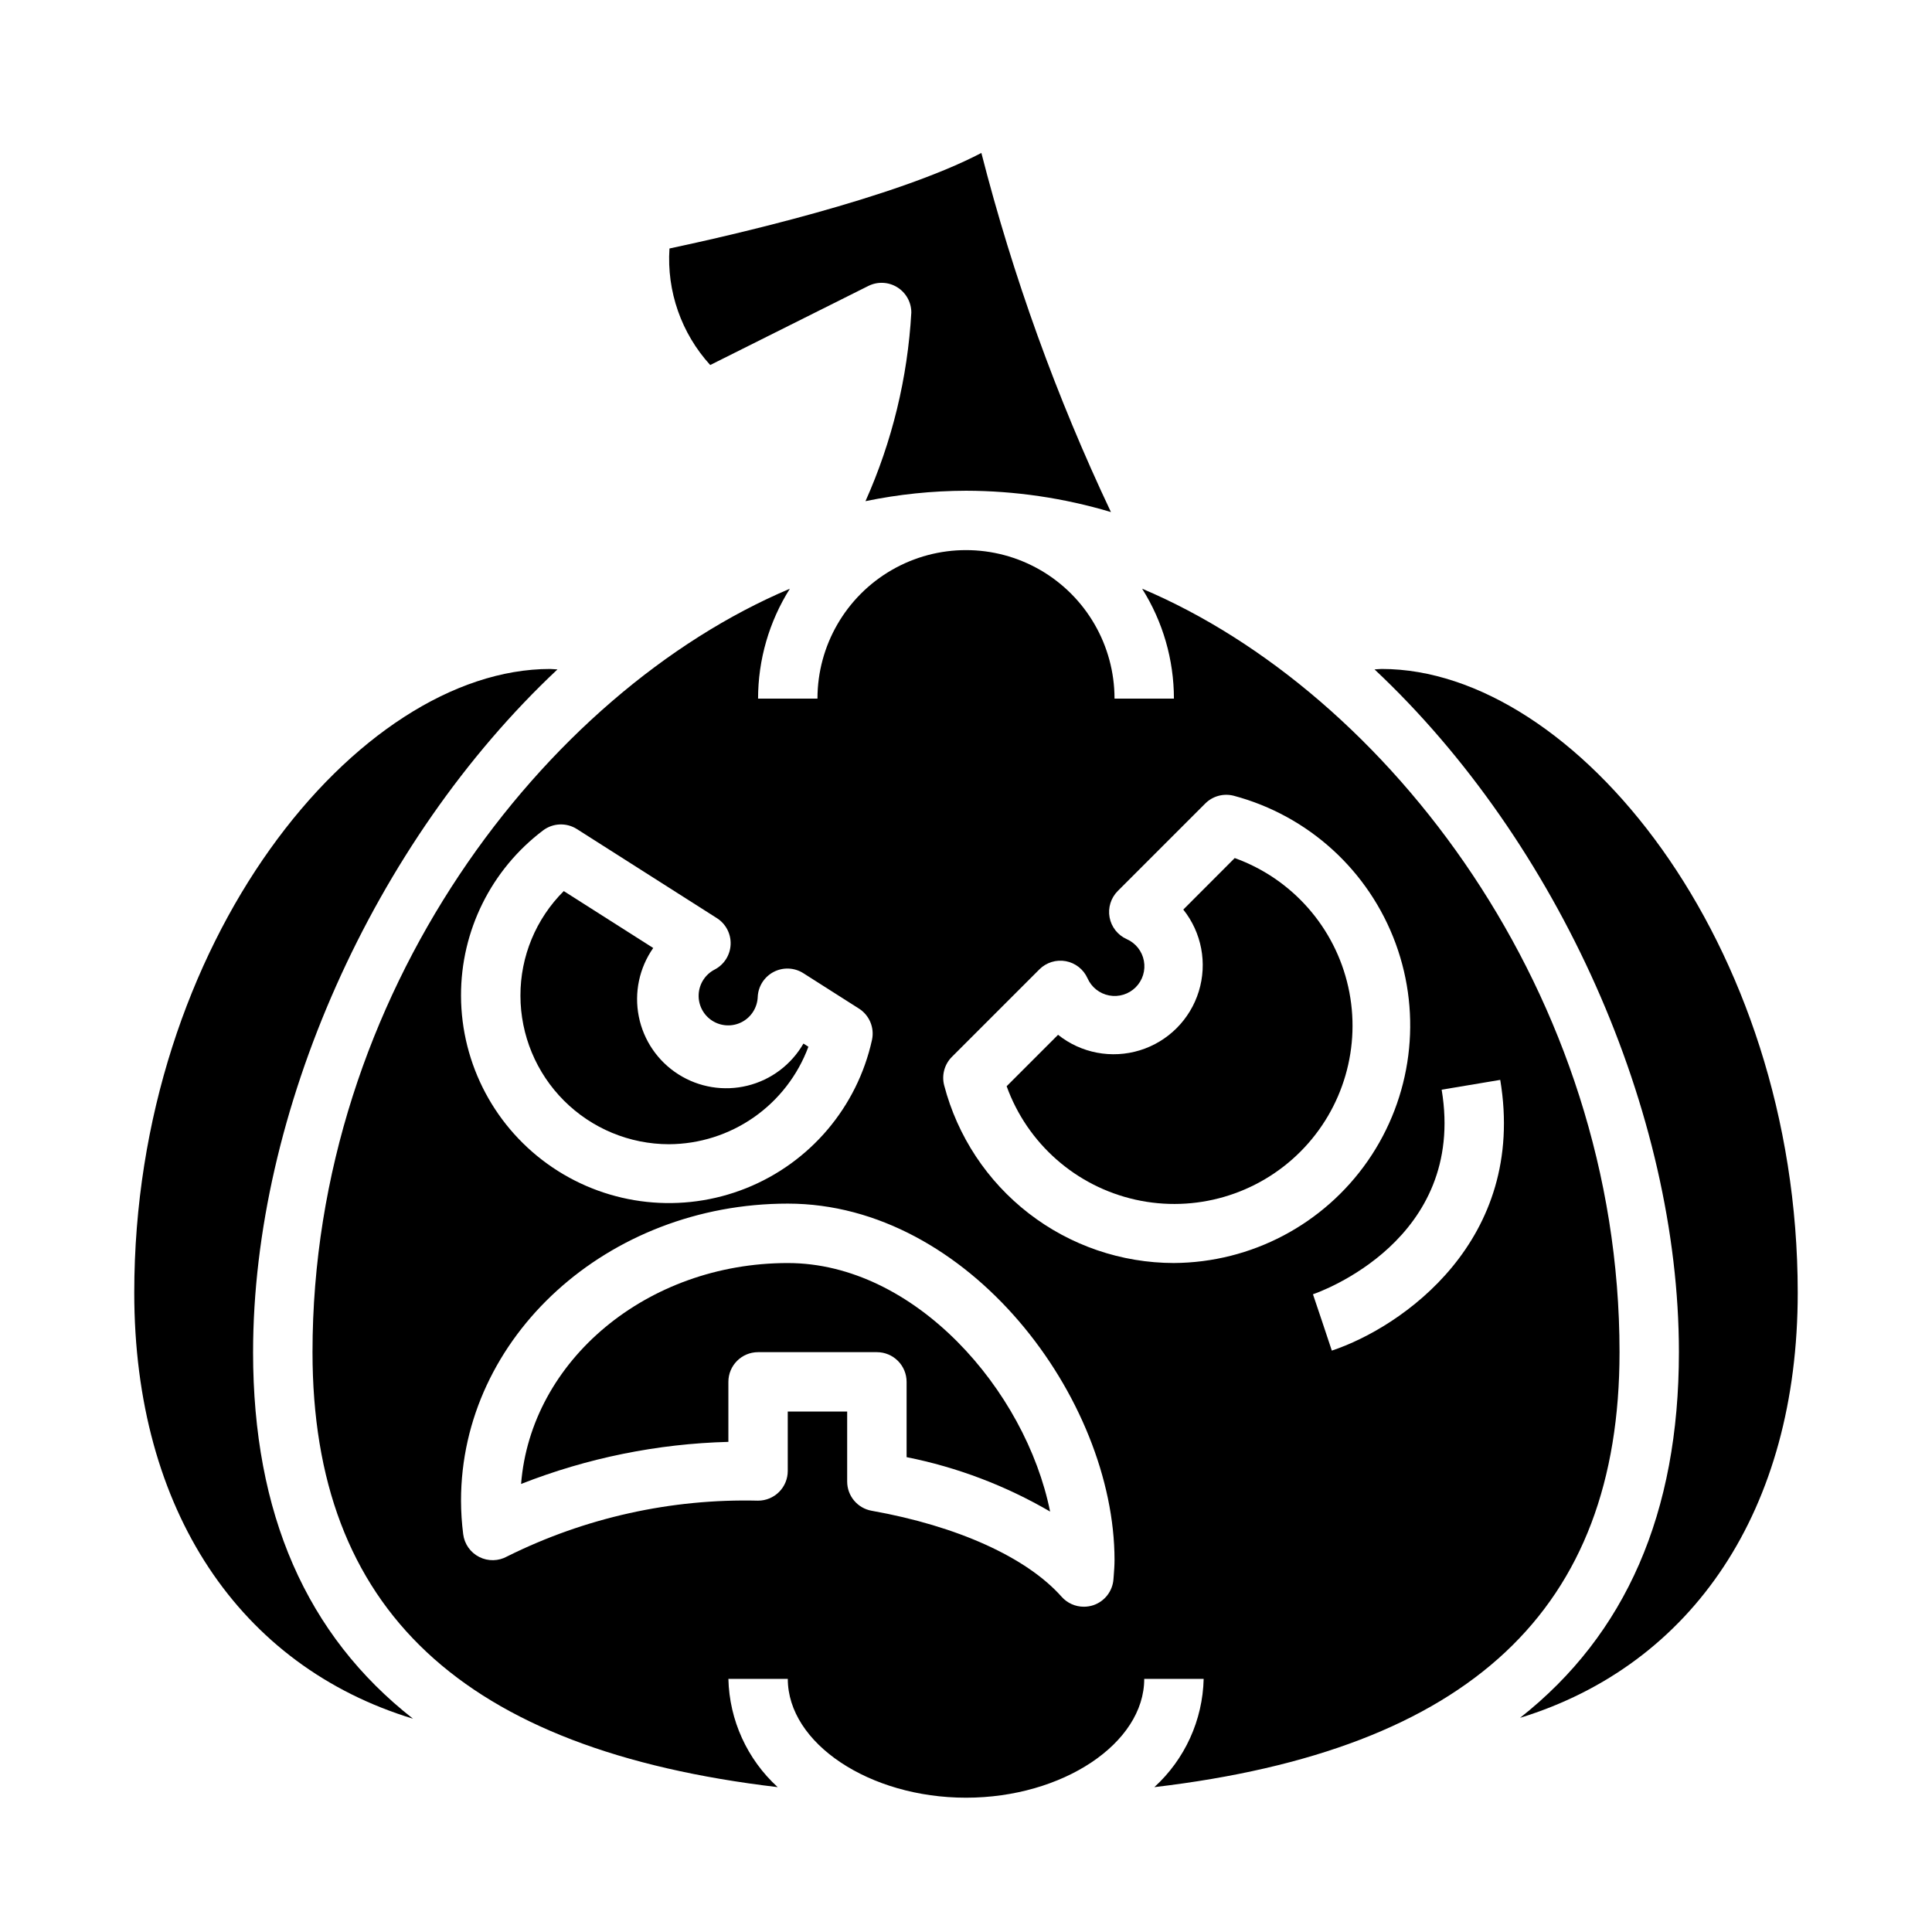 <?xml version="1.0" encoding="UTF-8"?>
<!-- Uploaded to: ICON Repo, www.svgrepo.com, Generator: ICON Repo Mixer Tools -->
<svg fill="#000000" width="800px" height="800px" version="1.1" viewBox="144 144 512 512" xmlns="http://www.w3.org/2000/svg">
 <g>
  <path d="m321.28 447.23c8.059-0.035 15.91-2.527 22.512-7.144 6.606-4.617 11.641-11.137 14.441-18.691l-1.316-0.836c-3.215 5.59-8.574 9.617-14.832 11.156-6.262 1.539-12.875 0.449-18.312-3.012-5.441-3.461-9.227-8.992-10.484-15.312-1.258-6.324 0.121-12.883 3.82-18.164l-23.703-15.082c-7.375 7.34-11.512 17.32-11.484 27.727 0.012 10.434 4.164 20.438 11.543 27.816 7.379 7.379 17.383 11.531 27.816 11.543z"/>
  <path d="m352.77 478.72c-37.391 0-68.102 25.875-70.676 58.543 17.523-6.883 36.113-10.66 54.934-11.152v-15.902c0-4.348 3.523-7.871 7.871-7.871h31.488c2.086 0 4.09 0.828 5.566 2.305 1.477 1.477 2.305 3.477 2.305 5.566v19.949c13.387 2.668 26.238 7.547 38.031 14.426-6.504-32.242-35.891-65.863-69.52-65.863z"/>
  <path d="m374.12 219.78c2.438-1.219 5.336-1.09 7.656 0.344s3.731 3.965 3.734 6.691c-0.973 17.266-5.086 34.211-12.148 49.996 8.762-1.812 17.684-2.738 26.633-2.762 13.008 0.023 25.949 1.926 38.414 5.652-14.457-30.559-25.953-62.426-34.336-95.172-22.789 11.949-66.746 21.945-82.656 25.324-0.758 11.332 3.144 22.484 10.797 30.879z"/>
  <path d="m211.07 502.34c0-63.535 31.852-135.14 80.664-180.94-0.637 0-1.316-0.117-1.945-0.117-50.961-0.004-110.21 72.215-110.21 165.31 0 57.719 28.039 98.953 73.863 112.88-28.254-22.148-42.375-54.352-42.375-97.129z"/>
  <path d="m471.21 371.4-13.625 13.645c4.871 6.106 6.406 14.223 4.106 21.684-2.301 7.465-8.145 13.305-15.605 15.609-7.465 2.301-15.582 0.766-21.688-4.106l-13.625 13.625h-0.004c5.488 15.207 18.367 26.551 34.145 30.07 15.773 3.523 32.254-1.27 43.684-12.699 11.43-11.43 16.223-27.91 12.703-43.688-3.523-15.773-14.867-28.656-30.07-34.141z"/>
  <path d="m446.68 300.02c5.496 8.723 8.418 18.816 8.422 29.125h-15.742c0-14.059-7.504-27.055-19.68-34.086-12.18-7.031-27.184-7.031-39.359 0-12.18 7.031-19.684 20.027-19.684 34.086h-15.742c0.008-10.309 2.926-20.402 8.422-29.125-64.949 27.465-126.5 107.42-126.5 202.31 0 68.156 39.582 105.4 123.28 115.28-8.09-7.379-12.809-17.742-13.066-28.688h15.742c0 17.066 21.633 31.488 47.23 31.488 25.602 0 47.23-14.422 47.23-31.488h15.75c-0.258 10.945-4.981 21.309-13.07 28.688 83.695-9.871 123.28-47.113 123.28-115.28 0-94.891-61.551-174.85-126.5-202.31zm-158.78 64.062c2.617-1.988 6.195-2.137 8.973-0.379l37.117 23.617c2.371 1.512 3.754 4.172 3.633 6.981-0.121 2.809-1.73 5.34-4.223 6.637-2.496 1.285-4.117 3.805-4.246 6.606-0.129 2.805 1.25 5.461 3.617 6.969 2.367 1.508 5.359 1.633 7.844 0.332 2.484-1.301 4.082-3.836 4.191-6.637 0.121-2.812 1.734-5.34 4.227-6.641 2.496-1.297 5.492-1.168 7.863 0.34l14.719 9.367h0.004c2.781 1.77 4.168 5.086 3.469 8.309-3.926 17.824-16.426 32.547-33.379 39.316-16.953 6.769-36.156 4.703-51.281-5.516s-24.207-27.262-24.254-45.516c-0.043-17.199 8.004-33.414 21.727-43.785zm151.25 197.49-0.07 0.93c-0.227 3.16-2.328 5.875-5.328 6.891-0.816 0.27-1.668 0.406-2.527 0.406-2.25 0-4.394-0.961-5.887-2.644-9.266-10.438-27.613-18.742-50.332-22.789h-0.004c-3.754-0.668-6.492-3.93-6.492-7.746v-18.547h-15.746v15.746c0 2.086-0.828 4.09-2.305 5.566-1.477 1.477-3.481 2.305-5.566 2.305-23.035-0.562-45.859 4.508-66.488 14.777-2.289 1.277-5.066 1.336-7.402 0.148-2.34-1.184-3.938-3.457-4.254-6.062-0.375-2.941-0.566-5.898-0.574-8.863 0-43.406 38.848-78.719 86.594-78.719 47.965 0 86.594 51.68 86.594 94.465-0.004 1.43-0.105 2.785-0.211 4.137zm15.949-82.859c-13.926-0.012-27.453-4.641-38.469-13.16-11.016-8.52-18.898-20.449-22.414-33.922-0.703-2.703 0.074-5.574 2.047-7.551l23.199-23.199c1.836-1.824 4.445-2.629 6.988-2.16 2.543 0.473 4.691 2.164 5.75 4.523 1.047 2.379 3.199 4.086 5.754 4.566 2.555 0.48 5.18-0.332 7.019-2.172 1.836-1.836 2.648-4.461 2.168-7.016-0.477-2.555-2.188-4.707-4.566-5.754-2.359-1.059-4.051-3.207-4.523-5.75-0.469-2.543 0.336-5.156 2.16-6.988l23.199-23.199c1.977-1.973 4.848-2.75 7.551-2.047 19.824 5.285 35.828 19.891 42.898 39.148 7.07 19.258 4.316 40.754-7.379 57.609-11.695 16.852-30.867 26.953-51.383 27.07zm41.848 23.215-2.488-7.473-2.512-7.461c1.668-0.566 40.754-14.352 34.109-54.215l15.523-2.598c7.109 42.621-26.086 65.566-44.633 71.746z"/>
  <path d="m510.21 321.28c-0.629 0-1.309 0.094-1.945 0.117 48.816 45.809 80.664 117.41 80.664 180.94 0 42.629-14.027 74.785-42.098 96.906 45.773-14.07 73.586-55.188 73.586-112.65 0-93.094-59.242-165.31-110.21-165.31z"/>
 </g>
</svg>